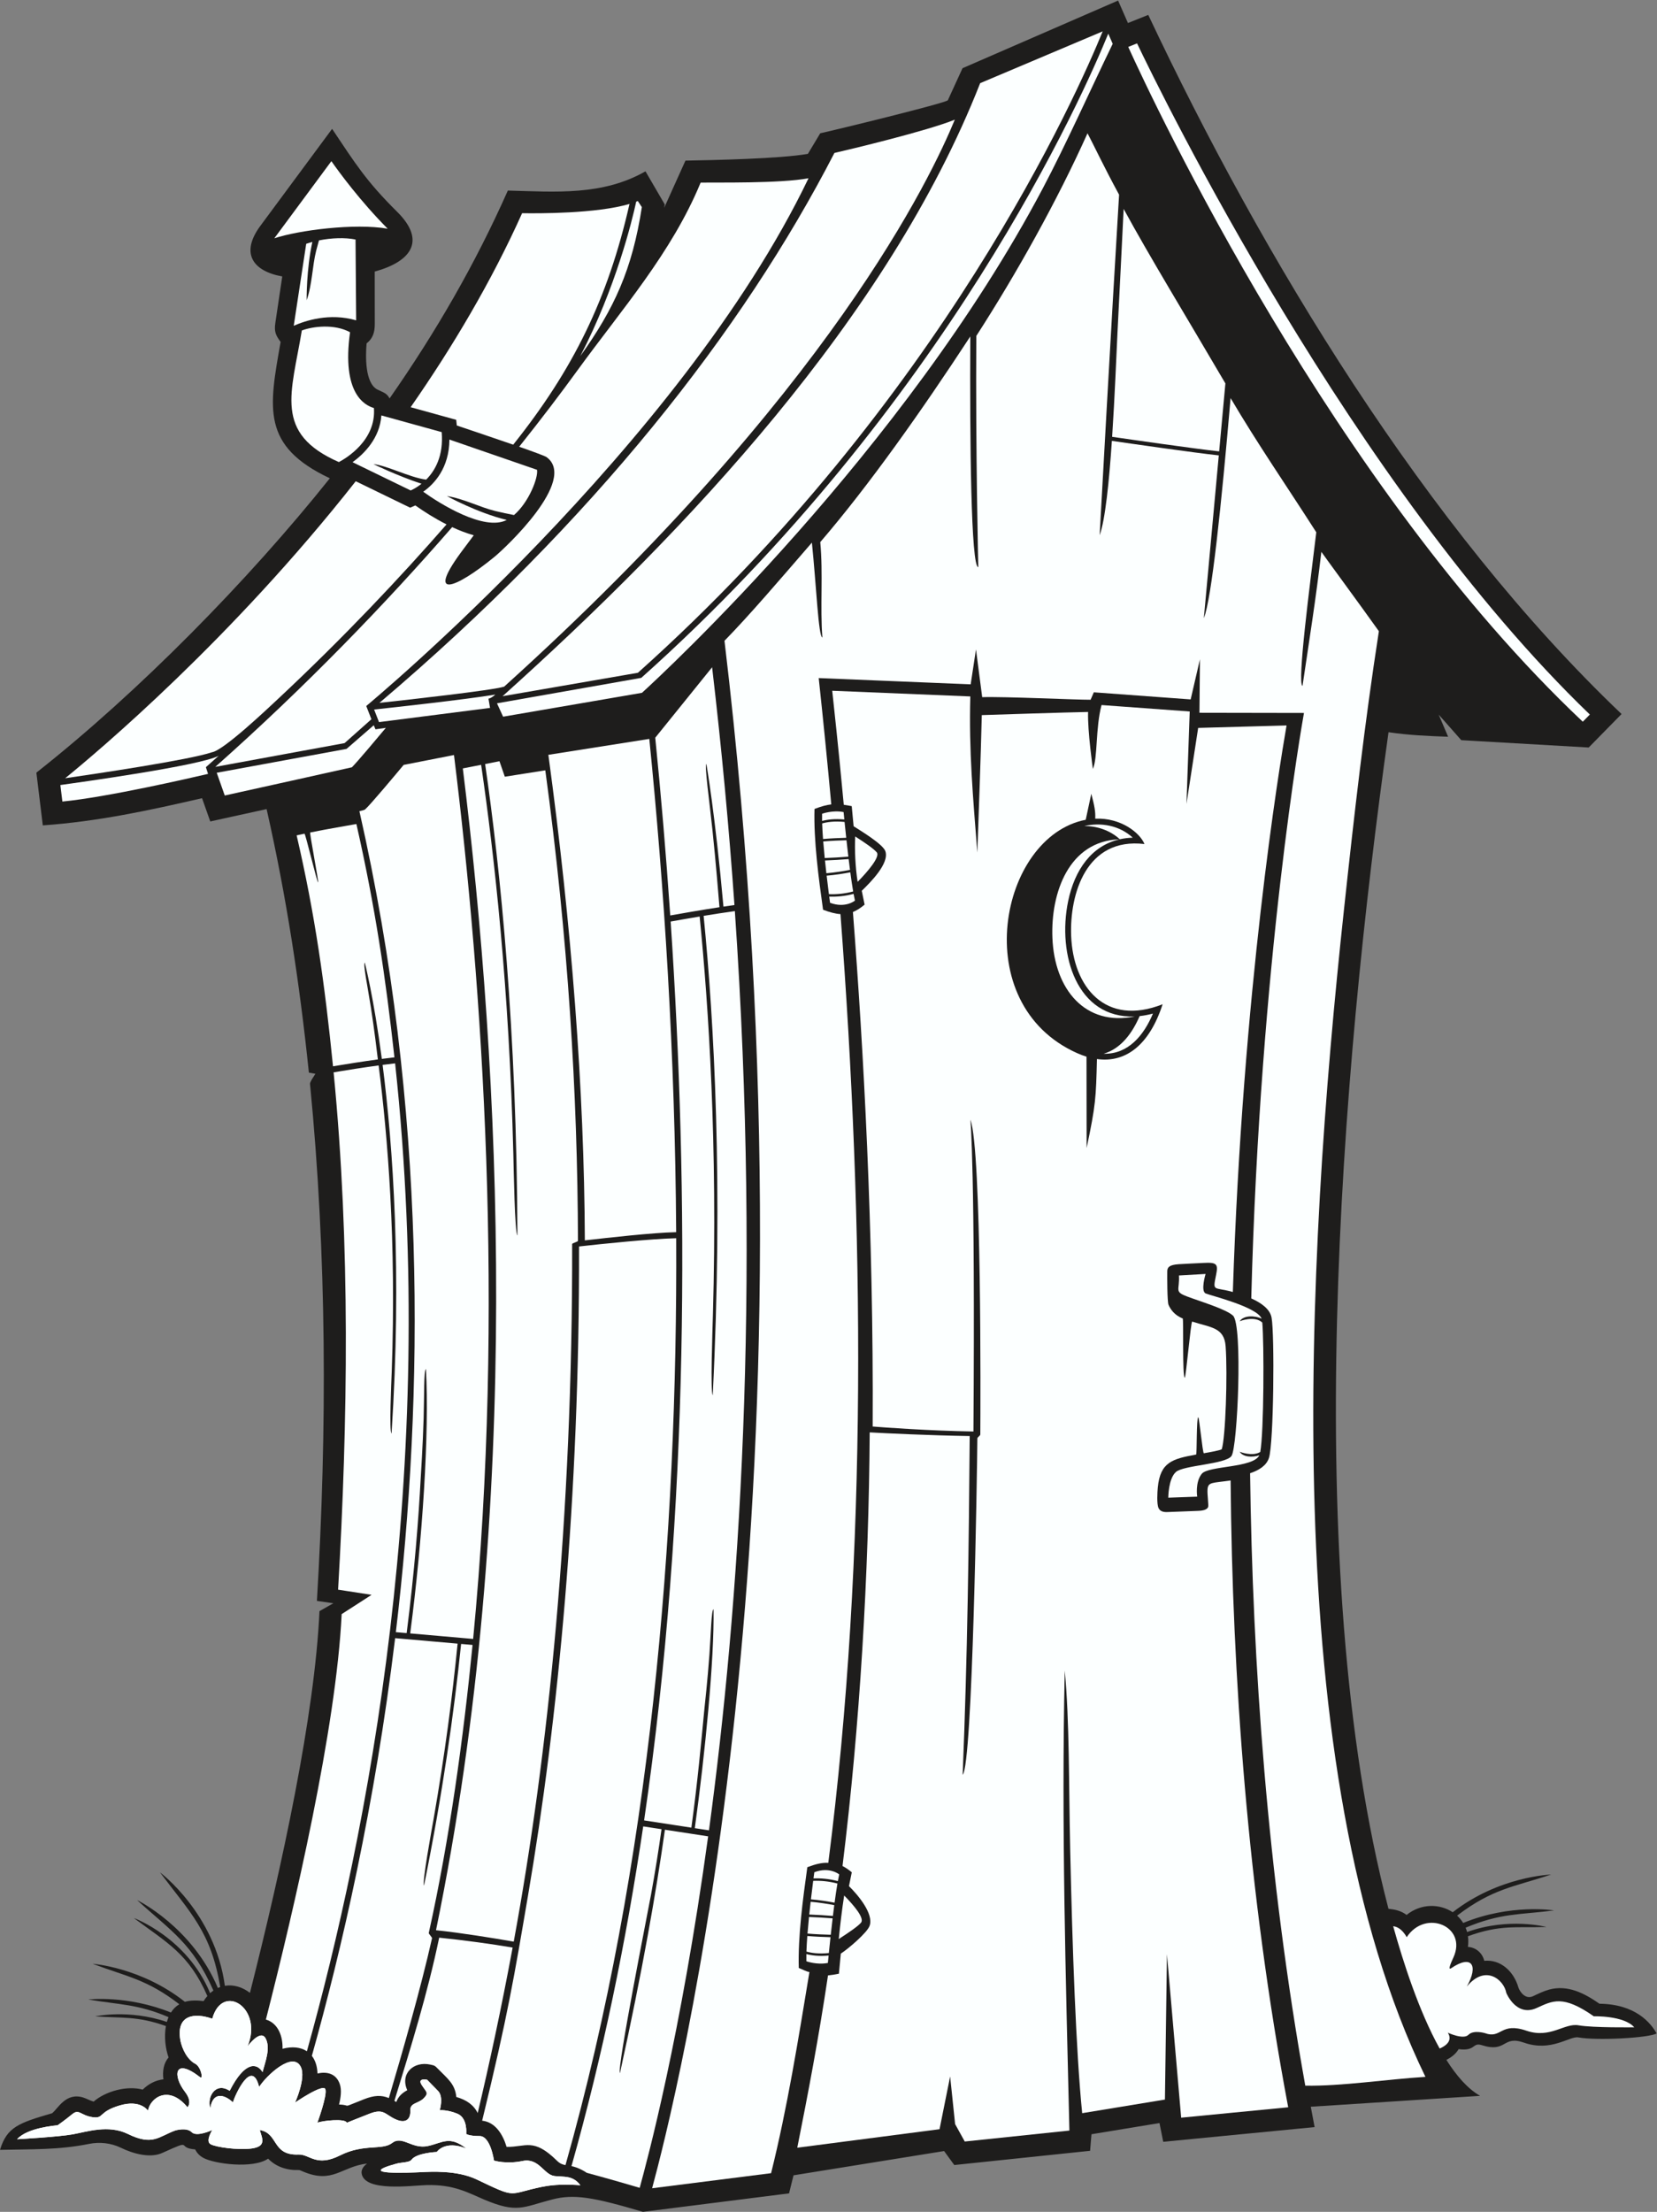 <?xml version="1.0" encoding="UTF-8" standalone="no"?>
<svg
   xmlns:dc="http://purl.org/dc/elements/1.1/"
   xmlns:cc="http://creativecommons.org/ns#"
   xmlns:rdf="http://www.w3.org/1999/02/22-rdf-syntax-ns#"
   xmlns:svg="http://www.w3.org/2000/svg"
   xmlns="http://www.w3.org/2000/svg"
   viewBox="0 0 579.107 772.707"
   height="772.707"
   width="579.107"
   xml:space="preserve"
   id="svg2"
   version="1.1"><rect x="0" y="0" width="579.107" height="772.707" fill="#808080" stroke="none"/><defs
     id="defs6" /><g
     transform="matrix(1.333,0,0,-1.333,0,772.707)"
     id="g10"><g
       transform="scale(0.1)"
       id="g12"><path
         id="path14"
         style="fill:#1e1d1c;fill-opacity:1;fill-rule:evenodd;stroke:none"
         d="m 735.754,4900.6 c -12.84,17.51 -17.324,26.6 -13.762,50.52 l 18.035,121.13 c -77.371,13.91 -110.531,60.8 -57.316,132.71 l 188.031,254.08 c 61.246,-91.62 89.883,-137.52 170.428,-217.27 77.69,-76.92 35.6,-130.86 -58.725,-156.74 l 0.153,-137.71 c 0.019,-21.19 -4.899,-37.49 -21.414,-50.47 -2.985,-33.69 -4.485,-104.14 28.343,-121.02 14.673,-7.55 23.913,-8.47 31.853,-23.1 l 0.13,-0.04 c 120.87,173.16 224.23,351.51 309.97,544.63 125.97,-3.27 248.36,-13.82 360.86,50.42 l 50.51,-86.73 -1.58,-9.1 55.87,123.91 c 74.32,1.28 247.04,4.84 320.99,17.64 l 32.41,54.02 c 37.2,7.97 327,78.65 334.5,86.44 l 38.53,84.07 407.91,177.34 25.79,-58.93 53.28,21.31 c 298.43,-632.85 726.72,-1342.8 1240.93,-1832.26 l -86.17,-87.74 -334.12,19.24 -59.18,67 24.71,-58.03 c -53.28,1.91 -103.34,4.03 -156.25,11.84 C 3514.75,2980 3406.33,1691.82 3639.98,795.723 l 0.39,-1.465 c 17.54,-1.875 33.28,-5.254 47.48,-16.133 38.13,30.77 86.99,29.57 121,7.063 121.23,94.675 257.95,98.769 257.95,98.769 -99.83,-32.934 -153.58,-36.992 -246.55,-107.641 6.16,-5.601 11.57,-12.039 16,-19.214 124.49,51.179 238.2,32.898 238.2,32.898 -90.04,-11.707 -139.39,-6.387 -231.81,-45.312 1.52,-3.633 2.81,-7.415 3.86,-11.329 109.38,39.286 208.03,13.211 208.03,13.211 -80.74,-2.437 -121.54,6.368 -205.8,-24.218 1.23,-8.789 1.27,-18.141 -0.06,-27.997 20.69,-1.152 37.85,-15.761 42.87,-36.464 42.03,4.25 77.15,-26.582 89.69,-70.496 3.34,-9.719 17.66,-31.782 38.11,-22.219 13.82,6.465 27.3,13.183 42.05,17.258 48.61,13.406 92.77,-9.536 132.15,-37.024 94.43,-0.984 134.39,-50.176 149.8,-77.734 -18.77,-11.961 -157.56,-19.336 -205,-10.52 -23.22,4.328 -70.74,-39.109 -143.09,-13.593 -56.27,19.855 -44.39,-27.665 -110.19,-6.739 -25.24,8.02 -15.39,-16.472 -60.76,-10.398 -7.62,-12.988 -19.2,-21.426 -32.09,-28.211 26.75,-42.297 56.31,-76.027 88.4,-94.192 l -443.93,-28.546 10.02,-53.375 -396.9,-38.508 -9.82,49.121 -178.3,-29.317 -3.63,-43.425 -356.1,-37.27 -26.66,36.645 -394.8,-63.586 -11.7,-47.324 L 1685.65,0 c -130.63,38.594 -180.8,47.273 -237.94,32.422 -77.67,-20.203 -91.51,-36.785 -178.25,-0.281 -41.94,17.645 -79.36,40.105 -151.83,37.949 -40.67,-1.211 -158.974,-17.824 -169.224,28.895 -2.429,11.082 4.227,20.243 14.02,27.637 -67.324,-7.937 -89.903,-53.918 -167.367,-21.183 -2.246,0.957 -8.899,3.996 -11.051,4.14 -31.27,-1.18 -60.02,8.176 -81.035,29.797 -39.364,-27.195 -141.047,-13.77 -169.961,2.129 -9.594,5.281 -16.856,12.781 -21.27,22.129 -51.543,3.879 -1.39,29.328 -85.226,-8.77 -32.399,-15.476 -78.418,-2.121 -108.942,12.793 -26.484,12.949 -56.402,16.004 -84.133,10.41 C 153.773,161.992 83.254,164.441 0,162.441 c 18.148,59.754 48.684,70.391 136.695,96.043 15.856,12.778 35.711,54.7 80.832,41.368 8.543,-2.516 19.461,-8.797 27.938,-10.926 31.387,27.297 87.57,42.597 128.68,31.394 14.664,14.731 33.855,24.825 54.289,26.953 -2.727,20.372 0.214,42.415 13.562,57.231 -8.426,23.758 -12,54.793 -6.969,82.41 -74.925,26.699 -113.672,20.242 -185.484,25.41 0,0 88.008,19.395 187.953,-14.636 1.211,4.343 2.66,8.562 4.379,12.593 -82.273,34.992 -130.117,32.407 -210.437,46.25 0,0 102.246,12.121 216.738,-34.156 5.562,8.816 12.801,16.285 21.929,21.707 -85.304,65.715 -136.183,71.77 -227.132,106.016 0,0 127.418,-9.129 241.754,-99.668 15.168,4.445 32.949,4.035 49.039,1.894 3.129,4.91 6.453,9.336 9.933,13.313 -48.383,110.586 -105.824,139.676 -192.863,204.453 0,0 139.828,-51.172 200.109,-197.031 2.793,2.566 5.664,4.871 8.602,6.921 -54.957,123.887 -110.16,155.125 -200.199,237.122 0,0 144.226,-69.653 211.898,-230.375 2.016,0.929 4.047,1.757 6.098,2.492 -23.86,145.078 -78.735,194.785 -157.953,300.547 0,0 144.285,-107.239 170.179,-297.356 22.731,3.84 46.336,-3.394 65.735,-18.504 84.48,332.942 170.133,729.474 182.316,1000.394 l 36.363,20.65 -43.109,6.23 c 27.02,450.07 25.98,905.8 -18.07,1354.86 -0.52,5.28 10.91,21.09 14.168,26.53 l -17.137,3.11 c -24.129,233.52 -58.93,461.59 -110.82,690.66 l -147.739,-32.43 -21.519,60.98 c -141.352,-32.6 -272.262,-60.94 -417.508,-71.3 l -16.863,138.26 c 268.461,211.51 555.843,503.99 769.402,771.4 -179.687,84.8 -159.848,183.28 -129.035,357.35 v 0" /><path
         id="path16"
         style="fill:#fcffff;fill-opacity:1;fill-rule:nonzero;stroke:none"
         d="m 1317.64,3972.15 354.81,61.4 c 798.64,713.79 1154.13,1522.79 1218.59,1681.01 l -321.2,-135.77 C 2328.57,4964.3 1797.22,4402.8 1317.64,3972.15 Z M 170.855,3757.16 c 75.747,10.95 326.563,48.09 384.961,68.11 30.532,5.08 142.207,110.81 177.082,143.46 169.149,158.34 316.142,314.32 437.902,453.65 -31.3,15.81 -60.02,34.19 -81.87,49.75 l -13.57,-5.93 -142.657,69.32 C 607.27,4121.68 257.48,3827.55 170.855,3757.16 Z m 1174.705,874.22 c 156.66,196.11 248.13,381.05 304.9,630.93 -86.37,-25.72 -240.29,-25.02 -281.58,-24.33 -80.56,-179.42 -182.2,-350.42 -292.26,-508.44 l 119.49,-33.04 1.55,-14.87 c 12.91,-4.45 86.33,-28.9 147.9,-50.25 z m -781.04,-844.43 338.918,62.27 70.332,62.57 -13.516,34.68 c 4.59,3.8 822.666,682.03 1159.556,1383.06 -75.69,-13.93 -237.94,-10.55 -282.88,-11.43 -75.7,-183.65 -207.5,-333.06 -321.86,-490.54 -45.19,-62.23 -96.61,-129.92 -153.87,-201.62 37.63,-13.17 67.88,-24.26 71.95,-27.27 81.57,-60.36 -108.51,-238.12 -136.22,-260.88 -104.47,-85.81 -184.92,-115.88 -80.04,22.37 8.7,11.46 17.2,22.85 25.24,33.76 -18.97,5.26 -38.12,12.72 -56.64,21.33 -173.19,-199.2 -382.209,-416.29 -620.97,-628.3 z m 430.253,167.73 c 76.127,8.29 295.757,32.75 327.027,42.53 854.43,770.92 1120.08,1337.22 1181.6,1485.97 -70.96,-29.18 -275.57,-78.16 -315.7,-87.31 C 1947.43,4929.55 1555.44,4430.36 994.773,3954.68 v 0" /><path
         id="path18"
         style="fill:#fcffff;fill-opacity:1;fill-rule:nonzero;stroke:none"
         d="m 2958.05,5673.77 c 67.32,-148.05 537.99,-1152.22 1191.75,-1768.48 l 18.5,18.82 C 3546.45,4522.37 3043.05,5553.55 2981.19,5683.04 l -23.14,-9.27 z M 1668.06,5268.3 c -10.7,-49.08 -53.02,-224.46 -146.6,-404.77 89.04,124.54 136.24,227.05 161.35,390.4 l -10.69,16.03 c -1.33,-0.57 -2.68,-1.12 -4.06,-1.66 z M 979.918,3896 l -71.41,-61.96 -340.281,-62.52 21.046,-59.62 c 64.805,14.14 299.012,66.31 333.368,73.96 15.461,15.64 67.195,77.28 88.999,103.38 l -27.175,-3.88 -4.547,10.64 z m -406.313,-79.77 c -46.824,-26.12 -375.523,-71.22 -415.339,-76.9 l 5.281,-43.26 c 117.699,11.36 337.234,62.04 381.914,72.52 l -5.664,17.57 33.808,30.07 z m 725.065,160.21 c -77.81,-13.06 -271.11,-34.18 -317.811,-39.22 l 12.836,-32.94 291.115,37.18 -4.13,24.29 c 0,0 6.18,0.09 17.99,10.69 z M 2905.7,5708.52 C 2840.59,5548.77 2483.24,4736.23 1681.3,4020.23 l -378.29,-66.72 c 16.04,-35.04 16.04,-35.04 16.04,-35.04 l 364.13,62.58 c 52.29,47.7 687.56,634.47 1050.86,1322 61.76,116.88 125.35,259.59 183.28,378.86 l -11.62,26.61 v 0" /><path
         id="path20"
         style="fill:#fcffff;fill-opacity:1;fill-rule:nonzero;stroke:none"
         d="m 1677.16,62.93 c 20.02,73.195 107.51,395.672 179.5,921.203 l -113.32,17.327 C 1720.27,838 1685.02,634.949 1625.45,363.684 c -8.81,10.254 73.18,422.488 81.3,467.019 11.02,60.399 20.06,117.883 27.65,172.127 l -47.99,7.35 c -44.69,-300.961 -106.04,-600.075 -188.07,-890.317 7.71,-1.64 16.98,-4.504 28.96,-10.879 3.97,-2.097 7.58,-4.316 10.9,-6.621 66.53,-18.144 115.55,-32.468 138.96,-39.433 z m 181.65,936.914 c 78.5,579.976 137.42,1403.046 67.85,2409.096 -27.05,-3.71 -55.36,-8.12 -81.86,-12.46 27.3,-274.35 51.59,-704.23 23.9,-1256.11 -6.63,6.35 -0.56,173.91 0.45,209.96 12.55,447.51 -11.22,807.4 -34.79,1044.42 -29.76,-4.96 -56.62,-9.72 -76.01,-13.16 47.25,-704.32 50.46,-1536.45 -69.59,-2355.71 l 123.92,-18.97 c 16.52,120.97 25.91,225.43 34.04,309.9 1.19,12.42 8.41,75.99 13.3,143.82 3.95,54.81 5.04,117.51 10.73,118.58 2.49,-127.98 -22.16,-379.51 -49.09,-573.67 l 37.15,-5.696 z m 66.79,2424.976 c -14.12,200.65 -33.34,408.53 -58.56,623.17 0,0 -138.48,-171.66 -149.07,-184.6 14.79,-147.18 28.21,-303.08 39.31,-465.86 30.93,5.49 79.65,14.1 129.05,21.61 -2.6,31.62 -9.22,114.35 -18.29,201.18 -8.39,80.25 -21.33,170.88 -16.03,174.31 0.14,-0.87 23.11,-131.83 44.75,-373.92 9.68,1.43 19.33,2.81 28.84,4.11 z m -223.23,435.42 -264.64,-41.72 c 60.75,-447.29 94.02,-874.16 95.63,-1272.52 61.7,7 176.39,20.1 239.47,21.52 -2.8,468.96 -32.06,910.15 -70.46,1292.72 z M 1518.13,2530.02 c 1.6,-658.24 -54.68,-1237.94 -133.97,-1702.344 -35.91,-210.34 -52.23,-310.918 -120.05,-588.781 35.05,-3.668 54.51,-36.766 64.1,-68.622 50.68,-0.949 69.8,24.844 131.93,-36.164 8.07,-7.918 14.74,-10.191 22.47,-11.597 223.81,790.926 293.95,1647.948 290.3,2429.108 -63.6,-1.39 -192.98,-14.57 -254.78,-21.6 z m -88.4,1247.87 -106.17,-16.73 -14.06,40.57 -37.58,-7.37 c 40.13,-276.86 82.92,-696.69 84.67,-1235.38 -6.93,5.62 -9.81,176.89 -10.72,213.69 -10.74,432.91 -49.68,781.65 -84.39,1019.64 l -48.03,-9.43 c 97.04,-784.47 159.4,-1926.99 -70.29,-3044.821 64.79,-6.664 151.18,-20.801 203.77,-29.883 89.93,488.194 154.57,1112.164 153.17,1828.094 -0.01,2.86 15.25,5.79 15.24,8.66 -1.1,386.15 -25.94,793.54 -85.61,1232.96 z M 1151.47,718.547 c -30.22,-145.215 -74.09,-286.43 -117.4,-427.649 1.63,-0.957 3.27,-1.96 4.95,-3.015 5.24,14.605 15.43,23.711 28.77,30.894 -19.43,43.215 16.32,76.743 60.43,67.129 11.61,-2.515 11.74,-2.613 20.05,-11.101 24.75,-25.293 44.84,-39.551 48.1,-73.742 26.23,-7.547 45.23,-20.411 56.12,-42.168 30.26,127.382 61.6,272.57 91.56,433.683 -52.9,9.149 -128.37,19.485 -192.58,25.969 z M 1190.29,3818 1058.33,3792.1 c -17.2,-20.65 -87.65,-104.95 -101.185,-116.79 -2.032,-1.37 -7.125,-2.85 -14.832,-4.53 176.837,-779.74 169.857,-1528.26 95.537,-2151.51 l 28.34,-2.49 c 20.59,161.74 31.23,298.97 36.84,406.22 0.72,13.54 5.43,82.88 7.65,156.54 1.79,59.55 0.38,127.27 6.07,129.05 9.05,-165.88 -8.64,-444.56 -41.3,-692.63 l 165.05,-14.48 c 83.57,867.26 24.77,1710.28 -50.21,2316.52 z M 1035.99,1503.51 C 982.672,1064.52 896.191,688.523 817.641,408.77 c 8.839,-11.321 14.121,-26.797 14.765,-46.114 24.02,5.274 48.59,0.481 58.43,-27.683 5.453,-15.61 2.516,-35.715 -1.906,-53.789 36.383,-1.079 0.918,-11.301 65.457,13.914 26.765,10.468 45.215,11.308 65.113,3.144 34.44,115.891 84.23,289.363 113.2,418.801 0.53,2.41 -9.05,11.441 -8.52,13.836 54.45,244.824 90.95,512.451 114.78,754.821 l -30.01,2.64 c -18.65,-181.61 -48.91,-394.19 -97.16,-633.035 -5.84,5.972 19.9,145.105 25.14,175.055 29.42,168.11 49.37,322.05 62.82,458.78 l -163.76,14.37 z M 934.41,3637.17 c -27.183,-5.04 -70.101,-11.84 -121.058,-22.19 -2.414,-0.49 23.039,-130.32 20.593,-130.82 -2.578,-0.53 -33.078,128.24 -35.691,127.7 -6.723,-1.41 -13.566,-2.9 -20.512,-4.44 48.227,-207.46 73.766,-389.91 95.356,-605.2 34.754,5.81 77.172,12.55 117.617,18.03 -2.649,21.9 -9.227,77.33 -18.203,135.49 -8.395,54.32 -21.328,115.67 -16.032,117.99 0.145,-0.59 23.024,-88.86 44.62,-252.09 11.31,1.49 22.4,2.86 33.06,4.06 -23.22,210.23 -50.488,394.36 -99.75,611.47 z m -59.73,-650.76 c 44.105,-452.02 37.472,-913.85 11.722,-1355.8 l 87.782,-13.57 -78.403,-50.54 c -14.172,-297.74 -124,-769.984 -198.687,-1062.508 32.261,-9.527 44.66,-44.058 43.625,-76.617 25.406,6.734 47.66,4.273 63.894,-6.516 158.043,565.254 346.677,1518.501 231.307,2589.081 -10.55,-1.19 -21.56,-2.55 -32.78,-4.03 27.12,-211.87 51,-542.36 23.46,-965.99 -6.64,4.9 -0.56,134.21 0.45,162.02 12.46,343.2 -10.92,619.63 -34.351,802.58 -40.613,-5.5 -83.246,-12.29 -118.019,-18.11 v 0" /><path
         id="path22"
         style="fill:#fcffff;fill-opacity:1;fill-rule:nonzero;stroke:none"
         d="M 3737.27,353.762 C 3345.84,1158.67 3425.41,2500.6 3523.5,3411.29 c 27.11,251.66 53.96,487.98 91.7,731.21 -50.18,70.43 -145.53,199.93 -150.81,208.02 -14.35,-123.59 -31.89,-232.72 -49.43,-351.46 -14.69,6.15 19.65,266.33 36.11,402.73 -77.69,121.36 -153.82,231.35 -224.68,351.7 -24.18,-281.95 -50.08,-528.04 -70.12,-576.93 l 39.2,426.72 c -62.44,6.57 -240.57,32.29 -280.31,38.06 -7.25,-106.59 -17.41,-207.49 -32.07,-247.35 0.09,2.13 31.17,568.13 50.97,892.49 -41.77,76.98 -65.39,128.19 -82.79,160.98 -79.45,-176.8 -185.61,-366.91 -291.54,-531.07 -2.05,-308.21 5.15,-604.65 5.17,-605.93 -19.24,-0.37 -22.32,329.54 -20.94,604.56 -127.92,-195.62 -265.74,-390.51 -393.38,-539.03 7.81,-81.85 -0.67,-170.94 5.55,-250 -10.45,1.81 -15.75,134.92 -27.49,248.67 C 2044.2,4277.12 1965.6,4185 1899.49,4117.39 2171.94,1835 1765.39,268.035 1709.75,61.824 l 311.93,39.504 c 42.68,171.746 70.87,347.832 100.51,527.117 -10.4,1.938 -13.91,5.395 -27.91,10.618 -2.42,82.609 10.88,181.64 22.4,264.207 21.26,7.96 38.57,12.414 55,11.398 103.96,811.272 93.61,1673.772 31.89,2486.432 -13.71,0.79 -28.39,4.94 -45.66,11.42 -11.53,82.56 -24.83,181.59 -22.41,264.2 17.85,6.67 31.07,10.46 43.99,11.87 -10.19,111.65 -21.23,222.11 -32.97,331.07 l 398.44,-16.43 13.91,91.58 16.29,-125.18 c 58.8,1.93 245.6,-7.02 284.23,-6.77 l 8.44,19.51 253.91,-18.64 24.33,105.26 -1.3,-140.26 274.04,-0.48 c -3.77,-20.81 -115.43,-649.88 -138.17,-1534.37 26.55,-11.87 49.09,-28.05 53.21,-50.29 8.2,-44.26 5.68,-329.74 -6.92,-367.91 -6.6,-20.07 -26.15,-32.16 -49.35,-39.93 6.27,-498.35 45.25,-1049.805 144.67,-1605.047 95.48,-1.687 213.8,16.817 315.02,23.059 z m -540.82,4260.028 16.34,178.08 c -105.5,179.92 -198.59,332.17 -266.77,457.37 -4.69,-99.22 -10.14,-202.97 -15.98,-320.88 -2.95,-59.42 -7.15,-169.85 -14.18,-276.43 38.09,-5.54 218.2,-31.56 280.59,-38.14 v 0" /><path
         id="path24"
         style="fill:#fcffff;fill-opacity:1;fill-rule:evenodd;stroke:none"
         d="m 3022.85,3140.38 c -12.03,-3.21 -23.65,-5.36 -34.88,-6.55 -18.87,-43.65 -48.15,-85.12 -94.47,-98.73 64.98,-1.51 105.33,48.45 129.35,105.28 z m -47.75,-7.5 c -151.51,-6.17 -203.67,162.12 -174.55,302.33 17.05,82.1 61.48,145.27 135.13,161.94 -133.43,-4.22 -180.99,-140.17 -176.46,-257.87 5.25,-136.82 87.07,-232.85 215.88,-206.4 z m -39.14,464.34 c 10.68,2.4 22.01,3.83 33.94,4.18 -34.51,31.98 -83.3,40.78 -127.26,30.42 32.99,0.41 67.79,-11.01 93.32,-34.6 v 0" /><path
         id="path26"
         style="fill:#fcffff;fill-opacity:1;fill-rule:evenodd;stroke:none"
         d="m 2865.39,3781.33 c 0,0 -14.26,99.61 -12.6,149.53 -59.96,-1.13 -227.73,-6.58 -278.67,-8.24 -3.01,-120.16 -7.54,-240.24 -11.68,-360.36 -11.15,142.24 -22.42,266.51 -18.42,409.29 l -362.04,14.92 c 4.2,-40.19 15.99,-145.43 30.27,-298.85 6.3,-0.87 13.14,-2.07 20.84,-3.59 l 4.98,-52.68 c 18.61,-11.89 76.5,-46.76 83.14,-65.17 11.41,-31.68 -38.96,-81.79 -61.78,-103.99 l 7.43,-36.27 c -10.86,-9.05 -20.86,-15.38 -30.65,-19.39 27.6,-356.05 54.51,-837.14 51.78,-1348.35 29.53,-2.34 145.76,-11.08 264.2,-13.04 4.82,687.15 -7.81,814.95 -7.89,817.07 29.61,-79.42 26.44,-746.29 25.9,-824.76 -0.04,-3.49 -7.7,-7.06 -7.72,-10.56 -0.66,-87.72 -12.38,-856.2 -38.55,-881.56 12.59,308.1 16.42,610.69 18.47,887.86 -105.54,1.74 -218.4,7.15 -262.19,9.61 -2.38,-371.82 -25.7,-767.96 -71.28,-1136.433 7.79,-3.957 15.8,-9.375 24.33,-16.515 l -7.4,-36.258 c 22.79,-22.199 65.53,-72.317 54.12,-103.985 -6.62,-18.41 -56.89,-60.925 -75.51,-72.812 l -4.98,-52.676 c -10.97,-2.156 -20.2,-3.699 -28.61,-4.512 -24.84,-166.757 -52.18,-308.957 -80.54,-451.511 l 372.98,48.484 27.79,138.262 13.03,-124.832 25.29,-45.688 274.34,28.711 c -9.65,405.078 -21.07,799.485 -12.21,1205.645 12.58,-130.47 10.49,-297.52 14.28,-468.399 5.78,-260.269 15.14,-529.422 31.46,-691.679 l 216.96,35.668 5.31,380.82 37.25,-428.266 280.62,27.231 c -106.64,567 -146.5,1128.495 -150.99,1642.765 -47.29,-7.02 -58.72,-3.49 -60.49,-22.74 -1.21,-13.08 3.51,-43.06 1.4,-47.28 -2.81,-5.61 -10.11,-9.09 -26.62,-9.69 l -78.69,-3.04 c -13.96,-0.87 -21.01,3.06 -24.49,10.28 -5.1,10.65 -3.15,42.13 -1.99,54.15 6.36,66.92 39.08,75.01 100.52,86.22 2.15,0.39 0.63,96.83 5.45,97.63 2.84,0.47 11.43,-94.78 14.81,-94.21 17.63,3.01 40.45,7.21 46.78,10.32 9.9,28.36 15.62,196.14 10.27,269.84 -3.63,50.04 -38.91,49.05 -87.62,64.88 -3.61,1.17 -16.48,-147.98 -19.57,-146.99 -6.74,2.18 -2.58,154.18 -5.39,155.27 -22.42,8.59 -32.71,25.28 -37.17,35.73 -3.51,8.27 -3.47,74.87 -3.26,88.08 0.18,9.96 4.96,16.55 29.63,18.28 21.41,1.5 43.05,2.06 64.51,3.31 36.8,2.12 39.59,-3.04 33.65,-32.37 -8.98,-44.28 -6.27,-29.59 44.14,-43.74 25.67,790.16 121.59,1374.29 140.81,1484.75 l -231.74,-6.41 -30.69,-199.39 8.54,242.42 -231.21,16.87 c -16.15,-61.57 -9.63,-137.04 -22.64,-167.66 z m -41.03,-744.74 c 8.22,-3.66 16.32,-6.71 24.29,-9.17 l 0.31,-239.34 c 23.99,113.58 24.52,131.02 27.06,233.15 75.95,-10.63 137.67,37.41 172.18,143.61 -150.45,-59.34 -234.68,45.59 -239.82,179.27 -4.22,109.71 39.65,258.85 192.28,240.6 -12.09,29.49 -61.73,69.27 -129.16,66.5 0.96,17.95 -1.71,32.74 -10.29,65.22 l -14.65,-68.13 c -226.07,-43.42 -312.6,-482.47 -22.2,-611.71 v 0" /><path
         id="path28"
         style="fill:#fcffff;fill-opacity:1;fill-rule:evenodd;stroke:none"
         d="m 3090.98,2454.02 69.88,3.99 c 0,0 -13.67,-45.14 0.29,-51.12 13.62,-5.84 134.83,-35.13 146.7,-66.16 -18.03,8.87 -47.97,9.03 -57.58,-6.7 0.1,0.04 38.42,15.77 59.24,-3.35 4.79,-52.45 4.45,-287.3 -5.33,-339.29 -21.41,-12.71 -53.81,0.58 -53.91,0.62 8.6,-14.05 33.4,-15.43 51.45,-9.23 -15.96,-33.54 -133.24,-27 -150.84,-48.51 -17.97,-21.97 -11.99,-59.89 -11.99,-59.89 l -75.86,-2.72 c 0,0 0,49.34 19.96,67.3 19.98,17.97 129.76,19.98 145.74,41.93 15.96,21.96 29.94,343.95 3.98,367.89 -18.84,17.4 -86.19,37.2 -120.82,50.39 -33.94,12.92 -18.63,16.08 -20.91,54.85 z M 2199.06,714.949 c 26.66,17.219 50.43,33.508 58.38,42.871 9.67,11.399 -17.34,44.094 -44.16,71.243 -6.07,-39.09 -10.04,-73.528 -14.22,-114.114 z m 43.13,2889.671 c 26.68,-17.22 48.53,-32.24 56.48,-41.62 9.67,-11.39 -23.32,-50.22 -50.13,-77.37 -6.08,39.1 -8.03,83.86 -6.35,118.99 z m -86.78,59.46 c 0,0 27.36,10.1 56.39,4.39 0,0 0.68,-7.29 1.87,-19.36 -25.33,2.3 -44.47,-0.15 -58.28,-3.88 -0.15,6.84 -0.15,13.18 0.02,18.85 z m 58.91,-21.47 c 1.15,-11.32 2.61,-25.64 4.33,-41.56 -16.87,-0.44 -39.53,-1.34 -60.78,-3.16 -1.08,14.5 -1.91,28.37 -2.31,40.82 13.36,3.82 32.57,6.47 58.76,3.9 z m 5.02,-47.97 c 1.5,-13.63 3.14,-28.24 4.9,-43 -18.95,-1.59 -42.01,-2.78 -61.94,-3.62 -1.46,14.51 -2.82,29.25 -3.94,43.51 21.25,1.8 44.1,2.68 60.98,3.11 z m 5.66,-49.36 c 1.13,-9.49 2.32,-19 3.54,-28.31 -17.8,-3.38 -40,-6.95 -61.96,-8.74 -1.21,10.67 -2.45,21.93 -3.63,33.39 19.94,0.84 42.99,2.05 62.05,3.66 z m 4.38,-34.7 c 2.42,-18.33 4.96,-35.62 7.46,-50.17 -22.82,-6.1 -44.26,-7.83 -63.58,-7.03 -1.62,12.53 -3.73,29.4 -5.94,48.46 22.01,1.8 44.22,5.36 62.06,8.74 z m 8.57,-56.53 c 1.21,-6.62 2.4,-12.55 3.57,-17.55 0,0 -24.92,-20.9 -65.25,-5.75 0,0 -0.84,5.99 -2.17,16.18 19.47,-0.73 41.02,1.07 63.85,7.12 z M 2114.18,656.738 c 0,0 27.37,-10.097 56.39,-4.386 0,0 0.68,7.289 1.89,19.367 -25.33,-2.305 -44.49,0.156 -58.29,3.879 -0.15,-6.836 -0.15,-13.188 0.01,-18.86 z m 58.92,21.485 c 1.14,11.308 2.61,25.625 4.33,41.55 -16.87,0.454 -39.54,1.352 -60.79,3.157 -1.07,-14.5 -1.89,-28.367 -2.3,-40.821 13.36,-3.808 32.57,-6.464 58.76,-3.886 z m 5.02,47.961 c 1.49,13.629 3.14,28.242 4.89,43.004 -18.93,1.582 -42,2.777 -61.93,3.617 -1.46,-14.504 -2.82,-29.25 -3.95,-43.508 21.26,-1.797 44.11,-2.676 60.99,-3.113 z m 5.65,49.363 c 1.15,9.492 2.33,19.004 3.54,28.301 -17.78,3.386 -40,6.965 -61.95,8.75 -1.22,-10.672 -2.45,-21.922 -3.63,-33.387 19.93,-0.852 42.98,-2.055 62.04,-3.664 z m 4.38,34.695 c 2.44,18.332 4.96,35.625 7.46,50.168 -22.8,6.106 -44.26,7.844 -63.57,7.031 -1.62,-12.531 -3.74,-29.406 -5.94,-48.449 22.01,-1.804 44.21,-5.359 62.05,-8.75 z m 8.59,56.535 c 1.21,6.621 2.4,12.539 3.57,17.539 0,0 -24.92,20.911 -65.26,5.762 0,0 -0.83,-5.996 -2.17,-16.172 19.47,0.723 41.01,-1.074 63.86,-7.129 v 0" /><path
         id="path30"
         style="fill:#fcffff;fill-opacity:1;fill-rule:nonzero;stroke:none"
         d="m 719.211,5172.23 c 63.996,21.19 211.391,40.2 297.169,25.13 -72.47,73.02 -127.868,148.91 -147.575,177.02 L 719.211,5172.23 Z m 198.562,-246.22 c -41.132,22.51 -97.878,15.41 -126.418,4.64 -27.039,-164.17 -75.05,-269.33 97.106,-344.92 18.629,9.83 98.203,56.91 91.898,141.65 -23.832,6.99 -85.023,37.56 -62.586,198.63 z M 999.879,4708 c -4.094,-60.02 -45.453,-100.7 -75.52,-122.58 l 152.401,-74.06 c 5.46,2.43 16.33,7.9 28.42,17.52 -63.69,21 -126.102,51.45 -126.102,51.45 34.912,-3.17 94.512,-34.86 138.192,-40.64 23.25,23.3 45.98,62.4 40.77,124.59 L 999.879,4708 Z m 178.421,-63.23 c -0.58,-75.02 -39.88,-116.45 -68.67,-136.76 42.05,-30.28 159.58,-104.46 219.08,-73.96 -77.48,18.72 -157.05,62.6 -157.05,62.6 42.19,-6.12 86.8,-29.41 126.77,-39.12 17.48,-4.25 34.07,-7.73 49.19,-10.58 38.99,33.41 63.96,98.16 60.39,118.54 l -229.71,79.28 v 0" /><path
         id="path32"
         style="fill:#fcffff;fill-opacity:1;fill-rule:nonzero;stroke:none"
         d="m 932.172,5169.03 c -27.586,5.6 -63.113,4.29 -95.867,-2.28 -2.45,-8.5 -4.875,-17.37 -7.235,-26.56 -10.215,-39.86 -10.632,-90.17 -25.054,-130.29 0,0 -1.161,79.4 14.933,152.8 -5.531,-1.49 -10.918,-3.12 -16.101,-4.9 l -32.727,-214.85 c 29.664,13.18 93.789,34.68 163.656,14.25 l -1.605,211.83 v 0" /><path
         id="path34"
         style="fill:#fcffff;fill-opacity:1;fill-rule:evenodd;stroke:none"
         d="m 44.812,190.293 c 0,0 108.293,6.074 145.769,12.832 37.477,6.758 93.695,25.906 144.398,1.125 65.563,-32.043 80.364,-7.16 124.563,9.012 0,0 29.758,9.011 42.984,-4.5 13.231,-13.528 54.012,5.625 54.012,5.625 0,0 -18.734,-29.289 -4.406,-37.18 14.328,-7.883 71.652,-15.762 106.926,-11.262 40.996,5.239 27.961,27.27 22.039,48.442 49.715,-8.469 31.074,-66.867 101.418,-64.211 29.757,1.125 46.293,-33.797 109.121,-2.254 62.836,31.543 110.223,12.391 136.683,32.664 26.46,20.281 51.69,-17.09 93.57,-8.074 38.23,8.211 56.34,28.191 100.69,-6.528 -56.64,22.727 -77.41,-9.05 -77.41,-9.05 0,0 -52.92,-2.254 -66.14,-20.274 -5.73,-7.812 -24.61,-6.23 -40.39,-10.586 -109.984,-30.332 37.39,-23.398 65.74,-22.09 24.25,1.121 93.69,5.633 145.5,-19.148 107.97,-51.652 79.62,-38.02 171.03,-19.316 32.96,6.738 67.06,6.637 100.7,4.246 -19.86,26.551 -43.31,21.191 -67.8,24.082 -27.77,3.269 -40.79,48.437 -83.77,39.433 -42.99,-9.011 -74.96,1.121 -74.96,1.121 0,0 -8.82,64.211 -37.48,64.211 -28.66,0 -35.27,5.637 -35.27,5.637 0,0 4.4,41.68 -23.15,52.945 -27.56,11.262 -46.3,9.016 -46.3,9.016 0,0 11.02,34.922 -4.41,50.691 -15.43,15.774 -28.66,29.289 -28.66,29.289 0,0 -26.45,5.633 -14.33,-13.515 12.13,-19.153 19.85,-20.274 5.52,-34.922 -14.34,-14.649 -36.38,-11.27 -35.28,-32.676 1.1,-21.394 -11.02,-34.922 -38.58,-22.527 -27.55,12.39 -30.87,29.285 -68.339,14.644 -37.485,-14.644 -59.524,-23.66 -59.524,-23.66 -3.304,11.836 -63.894,5.653 -77.164,0 0,0 26.457,72.102 20.946,87.871 -5.516,15.774 -79.364,-34.922 -79.364,-34.922 0,0 28.66,63.086 15.43,92.371 -20.137,44.59 -90.652,-21.394 -109.734,-51.519 -18.922,76.68 -62.657,-20.18 -68.821,-40.266 -23.328,22.09 -53.16,27.071 -59.086,-15.32 -9.566,27.43 12.407,70.113 50.657,45.445 39.593,77.778 71.418,73.672 86.203,49.028 6.883,26.621 21.64,62.34 8.187,88.113 -13.449,25.781 -47.394,-20.273 -47.394,-20.273 41.676,100.402 -66.114,168.32 -92.598,72.097 -48.441,17.004 -93.91,8.75 -84.059,-53.847 4.301,-27.313 20.661,-54.668 38.965,-63.946 15.672,-7.945 22.243,-42.476 13.129,-35.418 -69.238,53.692 -71.652,2.981 -39.679,-38.301 20.941,-27.043 6.613,-40.554 6.613,-40.554 -48.496,59.16 -97.285,25.945 -103.617,-9.016 0,0 -18.743,30.422 -74.957,13.524 -56.215,-16.903 -39.68,-34.93 -70.547,-30.418 -30.864,4.504 -35.278,22.531 -52.91,7.89 -17.637,-14.648 -38.579,-29.297 -38.579,-29.297 0,0 -78.906,-5.285 -106.085,-36.484 v 0" /><path
         id="path36"
         style="fill:#fcffff;fill-opacity:1;fill-rule:evenodd;stroke:none"
         d="m 4284.77,483.645 c 0,0 -108.31,-1.555 -145.77,5.195 -37.48,6.758 -74.02,-35.57 -136.77,-14.145 -69.05,23.586 -65.1,-22.422 -109.28,-6.25 0,0 -29.77,9.004 -42.99,-4.5 -13.22,-13.515 -54.02,5.625 -54.02,5.625 11.93,-18.652 -0.82,-32.675 -21.39,-41.582 -54.41,97.727 -95.84,227.254 -121.85,320.535 22.69,-2.332 35.39,-28.738 35.39,-28.738 49.35,74.942 160.02,28.274 122.42,-53.34 -7.35,-15.937 -15.02,-34.238 -5.51,-27.773 53.75,36.484 72.27,7.578 40.7,-48.328 48.5,59.148 97.29,18.308 103.62,-16.653 0,0 25.91,-63.73 79.39,-39.531 41.88,18.953 68.58,35.266 149.96,-21.66 0,0 78.91,2.344 106.1,-28.855 v 0" /><path
         id="path38"
         style="fill:#fcffff;fill-opacity:1;fill-rule:evenodd;stroke:none"
         d="m 44.812,190.293 c 0,0 108.293,6.074 145.769,12.832 37.477,6.758 93.695,25.906 144.398,1.125 65.563,-32.043 80.364,-7.16 124.563,9.012 0,0 29.758,9.011 42.984,-4.5 13.231,-13.528 54.012,5.625 54.012,5.625 0,0 -18.734,-29.289 -4.406,-37.18 14.328,-7.883 71.652,-15.762 106.926,-11.262 40.996,5.239 27.961,27.27 22.039,48.442 49.715,-8.469 31.074,-66.867 101.418,-64.211 29.757,1.125 46.293,-33.797 109.121,-2.254 62.836,31.543 110.223,12.391 136.683,32.664 26.46,20.281 51.69,-17.09 93.57,-8.074 38.23,8.211 56.34,28.191 100.69,-6.528 -56.64,22.727 -77.41,-9.05 -77.41,-9.05 0,0 -52.92,-2.254 -66.14,-20.274 -5.73,-7.812 -24.61,-6.23 -40.39,-10.586 -109.984,-30.332 37.39,-23.398 65.74,-22.09 24.25,1.121 93.69,5.633 145.5,-19.148 107.97,-51.652 79.62,-38.02 171.03,-19.316 32.96,6.738 67.06,6.637 100.7,4.246 -19.86,26.551 -43.31,21.191 -67.8,24.082 -27.77,3.269 -40.79,48.437 -83.77,39.433 -42.99,-9.011 -74.96,1.121 -74.96,1.121 0,0 -8.82,64.211 -37.48,64.211 -28.66,0 -35.27,5.637 -35.27,5.637 0,0 4.4,41.68 -23.15,52.945 -27.56,11.262 -46.3,9.016 -46.3,9.016 0,0 11.02,34.922 -4.41,50.691 -15.43,15.774 -28.66,29.289 -28.66,29.289 0,0 -26.45,5.633 -14.33,-13.515 12.13,-19.153 19.85,-20.274 5.52,-34.922 -14.34,-14.649 -36.38,-11.27 -35.28,-32.676 1.1,-21.394 -11.02,-34.922 -38.58,-22.527 -27.55,12.39 -30.87,29.285 -68.339,14.644 -37.485,-14.644 -59.524,-23.66 -59.524,-23.66 -3.304,11.836 -63.894,5.653 -77.164,0 0,0 26.457,72.102 20.946,87.871 -5.516,15.774 -79.364,-34.922 -79.364,-34.922 0,0 28.66,63.086 15.43,92.371 -20.137,44.59 -90.652,-21.394 -109.734,-51.519 -18.922,76.68 -62.657,-20.18 -68.821,-40.266 -23.328,22.09 -53.16,27.071 -59.086,-15.32 -9.566,27.43 12.407,70.113 50.657,45.445 39.593,77.778 71.418,73.672 86.203,49.028 6.883,26.621 21.64,62.34 8.187,88.113 -13.449,25.781 -47.394,-20.273 -47.394,-20.273 41.676,100.402 -66.114,168.32 -92.598,72.097 -48.441,17.004 -93.91,8.75 -84.059,-53.847 4.301,-27.313 20.661,-54.668 38.965,-63.946 15.672,-7.945 22.243,-42.476 13.129,-35.418 -69.238,53.692 -71.652,2.981 -39.679,-38.301 20.941,-27.043 6.613,-40.554 6.613,-40.554 -48.496,59.16 -97.285,25.945 -103.617,-9.016 0,0 -18.743,30.422 -74.957,13.524 -56.215,-16.903 -39.68,-34.93 -70.547,-30.418 -30.864,4.504 -35.278,22.531 -52.91,7.89 -17.637,-14.648 -38.579,-29.297 -38.579,-29.297 0,0 -78.906,-5.285 -106.085,-36.484 v 0" /></g></g></svg>